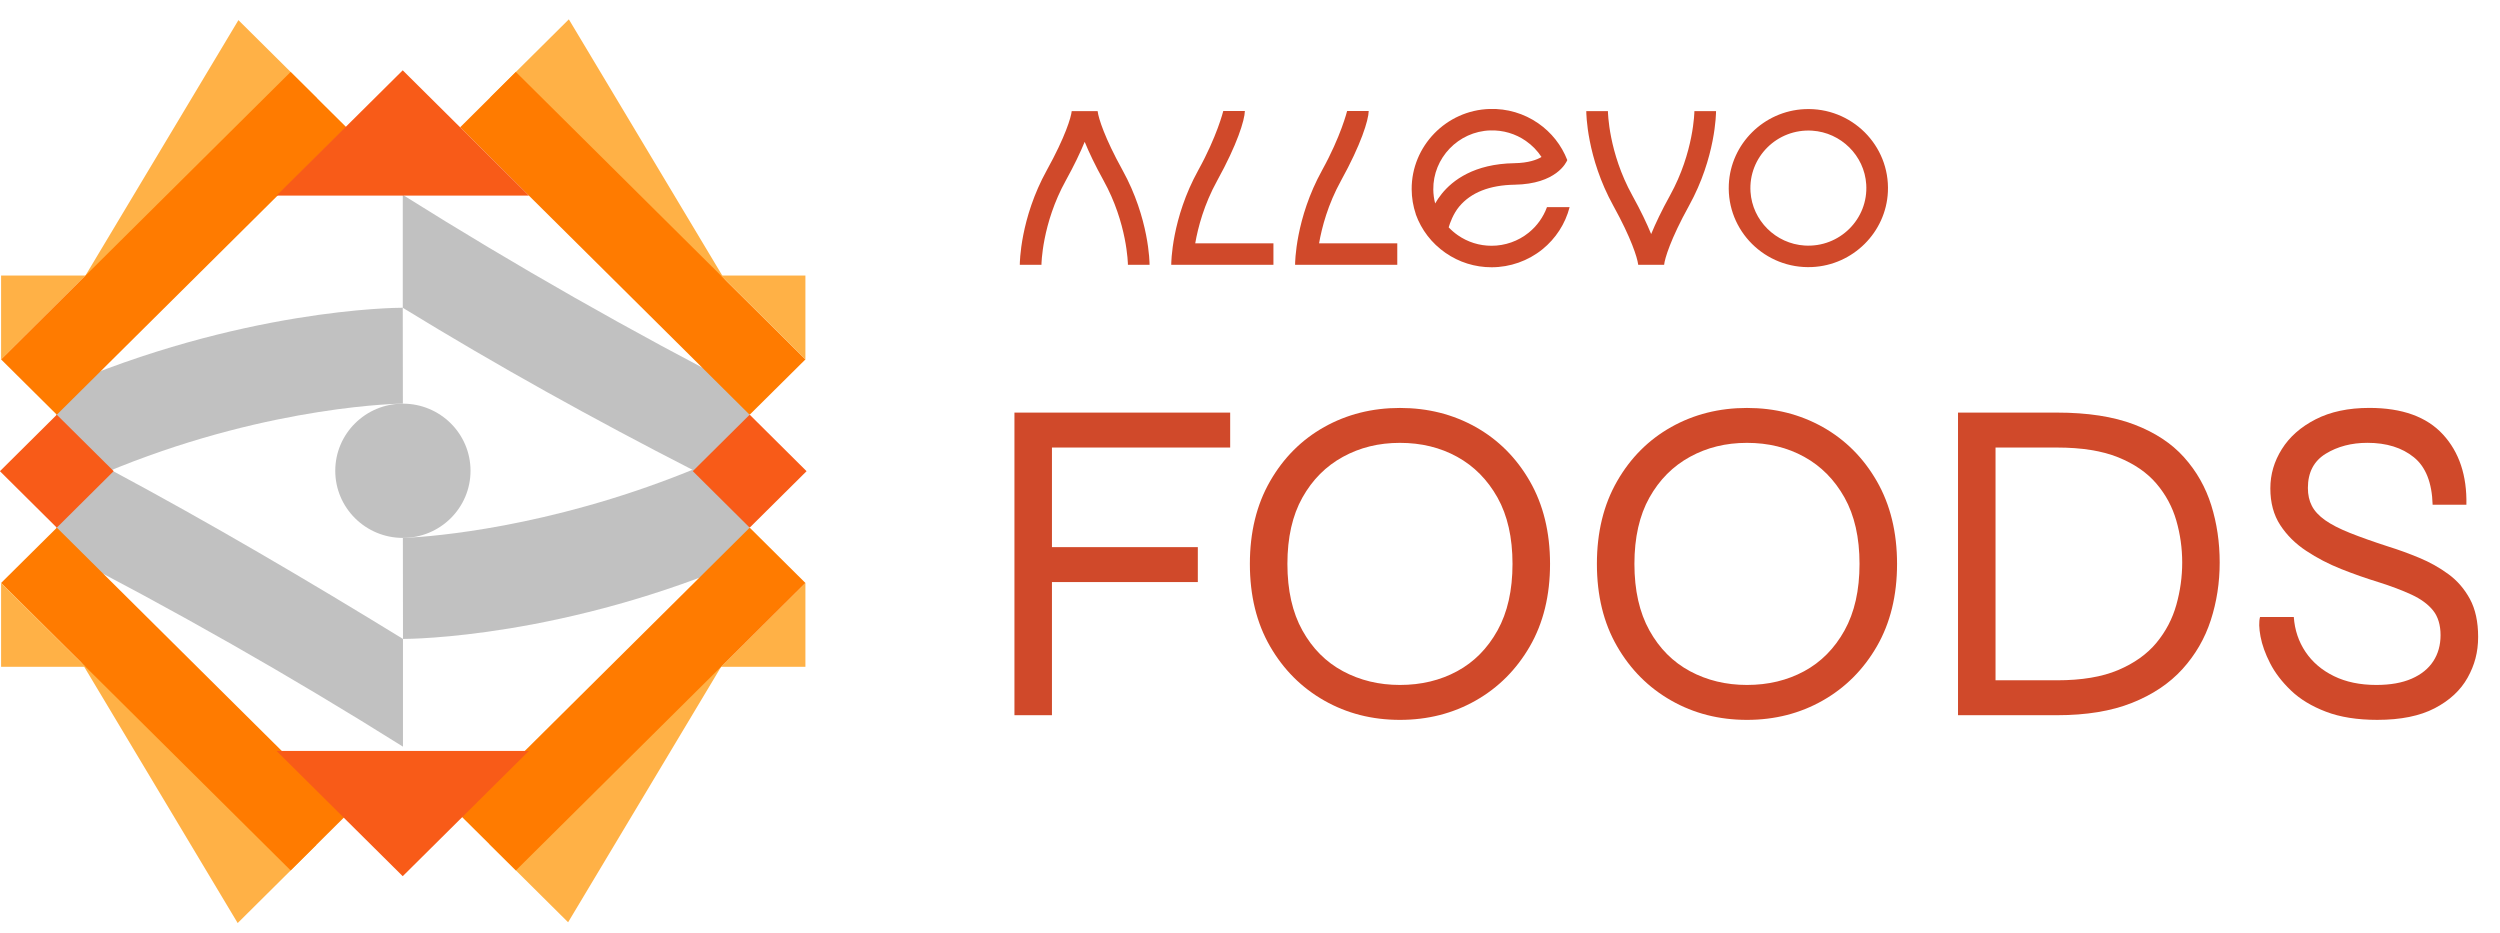 <svg width="201" height="75" viewBox="0 0 201 75" fill="none" xmlns="http://www.w3.org/2000/svg">
<g clip-path="url(#clip0_3022_668)">
<path d="M98.906 33.173V35.979H84.577V43.99H96.305V46.797H84.577V57.502H81.561V33.171H98.905L98.906 33.173Z" fill="#D0492A"/>
<path d="M112.556 57.878C110.318 57.878 108.289 57.361 106.467 56.324C104.644 55.289 103.193 53.835 102.112 51.964C101.03 50.092 100.49 47.883 100.49 45.338C100.49 42.792 101.03 40.578 102.112 38.694C103.193 36.81 104.644 35.356 106.467 34.333C108.289 33.311 110.32 32.799 112.556 32.799C114.793 32.799 116.823 33.311 118.646 34.333C120.467 35.357 121.919 36.81 123.001 38.694C124.081 40.578 124.623 42.792 124.623 45.338C124.623 47.883 124.081 50.091 123.001 51.964C121.92 53.835 120.469 55.289 118.646 56.324C116.823 57.359 114.793 57.878 112.556 57.878ZM112.556 55.07C114.266 55.07 115.799 54.701 117.156 53.965C118.514 53.229 119.594 52.138 120.399 50.69C121.203 49.244 121.606 47.458 121.606 45.338C121.606 43.217 121.203 41.439 120.399 40.003C119.594 38.569 118.514 37.477 117.156 36.728C115.799 35.979 114.266 35.606 112.556 35.606C110.847 35.606 109.345 35.979 107.976 36.728C106.605 37.477 105.518 38.569 104.714 40.003C103.909 41.438 103.507 43.217 103.507 45.338C103.507 47.458 103.909 49.244 104.714 50.69C105.518 52.138 106.605 53.229 107.976 53.965C109.345 54.701 110.873 55.07 112.556 55.07Z" fill="#D0492A"/>
<path d="M140.457 57.878C138.219 57.878 136.189 57.361 134.368 56.324C132.545 55.289 131.093 53.835 130.013 51.964C128.931 50.092 128.391 47.883 128.391 45.338C128.391 42.792 128.931 40.578 130.013 38.694C131.093 36.81 132.545 35.356 134.368 34.333C136.189 33.311 138.22 32.799 140.457 32.799C142.694 32.799 144.723 33.311 146.546 34.333C148.368 35.357 149.819 36.81 150.901 38.694C151.981 40.578 152.523 42.792 152.523 45.338C152.523 47.883 151.981 50.091 150.901 51.964C149.821 53.835 148.369 55.289 146.546 56.324C144.723 57.359 142.694 57.878 140.457 57.878ZM140.457 55.07C142.166 55.07 143.699 54.701 145.057 53.965C146.414 53.229 147.495 52.138 148.299 50.69C149.104 49.244 149.506 47.458 149.506 45.338C149.506 43.217 149.104 41.439 148.299 40.003C147.495 38.569 146.414 37.477 145.057 36.728C143.699 35.979 142.166 35.606 140.457 35.606C138.747 35.606 137.245 35.979 135.876 36.728C134.506 37.477 133.419 38.569 132.614 40.003C131.81 41.438 131.407 43.217 131.407 45.338C131.407 47.458 131.81 49.244 132.614 50.69C133.419 52.138 134.506 53.229 135.876 53.965C137.245 54.701 138.773 55.07 140.457 55.07Z" fill="#D0492A"/>
<path d="M165.38 33.173C167.844 33.173 169.91 33.492 171.582 34.128C173.253 34.764 174.593 35.643 175.598 36.767C176.604 37.889 177.333 39.175 177.785 40.622C178.238 42.069 178.463 43.604 178.463 45.225C178.463 46.847 178.223 48.394 177.746 49.867C177.268 51.34 176.507 52.65 175.466 53.798C174.423 54.946 173.072 55.851 171.412 56.511C169.753 57.173 167.742 57.503 165.38 57.503H157.424V33.173H165.38ZM160.441 54.696H165.38C167.365 54.696 169.005 54.422 170.301 53.873C171.595 53.324 172.62 52.595 173.375 51.684C174.129 50.772 174.662 49.756 174.977 48.632C175.292 47.51 175.449 46.375 175.449 45.227C175.449 44.079 175.292 42.956 174.977 41.858C174.662 40.76 174.129 39.768 173.375 38.882C172.62 37.997 171.595 37.291 170.301 36.768C169.007 36.245 167.365 35.982 165.38 35.982H160.441V54.698V54.696Z" fill="#D0492A"/>
<path d="M181.705 49.605H184.421C184.495 50.653 184.81 51.589 185.363 52.412C185.916 53.234 186.677 53.885 187.644 54.358C188.611 54.833 189.749 55.07 191.056 55.07C192.187 55.07 193.136 54.901 193.903 54.564C194.67 54.228 195.248 53.759 195.637 53.16C196.027 52.561 196.221 51.862 196.221 51.064C196.221 50.265 196.02 49.579 195.618 49.08C195.216 48.581 194.638 48.157 193.884 47.808C193.13 47.459 192.237 47.122 191.207 46.797C190.227 46.497 189.233 46.148 188.229 45.749C187.223 45.349 186.287 44.863 185.42 44.288C184.552 43.715 183.855 43.023 183.327 42.211C182.8 41.401 182.536 40.42 182.536 39.273C182.536 38.124 182.844 37.095 183.46 36.11C184.076 35.124 184.98 34.326 186.175 33.714C187.369 33.102 188.808 32.796 190.493 32.796C193.132 32.796 195.106 33.508 196.413 34.93C197.721 36.352 198.348 38.237 198.298 40.582H195.583C195.533 38.81 195.03 37.537 194.075 36.764C193.119 35.991 191.875 35.603 190.342 35.603C189.061 35.603 187.942 35.896 186.986 36.482C186.031 37.069 185.554 37.986 185.554 39.234C185.554 39.783 185.661 40.263 185.875 40.675C186.088 41.087 186.441 41.468 186.931 41.817C187.421 42.166 188.087 42.509 188.929 42.846C189.771 43.182 190.808 43.551 192.04 43.95C192.845 44.2 193.667 44.499 194.51 44.849C195.352 45.198 196.132 45.635 196.848 46.159C197.565 46.683 198.142 47.351 198.582 48.162C199.021 48.974 199.242 49.991 199.242 51.214C199.242 52.436 198.96 53.478 198.394 54.489C197.828 55.5 196.948 56.318 195.754 56.941C194.561 57.564 193.021 57.877 191.135 57.877C189.526 57.877 188.149 57.658 187.006 57.221C185.862 56.785 184.925 56.217 184.196 55.518C183.467 54.819 182.908 54.09 182.519 53.328C182.128 52.566 181.872 51.85 181.745 51.175C181.619 50.502 181.607 49.977 181.708 49.604L181.705 49.605Z" fill="#D0492A"/>
<path d="M90.25 13.679C88.808 11.075 88.325 9.511 88.257 8.979C88.254 8.964 88.253 8.949 88.251 8.935H86.165C86.119 9.422 85.65 11 84.167 13.679C82.017 17.567 81.992 21.137 81.992 21.288H83.733C83.733 21.257 83.766 17.993 85.692 14.511C86.365 13.295 86.859 12.255 87.209 11.403C87.557 12.256 88.052 13.295 88.725 14.511C90.637 17.967 90.684 21.209 90.684 21.288H91.555H92.425C92.425 21.138 92.4 17.569 90.25 13.679Z" fill="#D0492A"/>
<path d="M145.692 21.471C141.926 21.643 138.824 18.565 138.997 14.825C139.148 11.565 141.808 8.925 145.091 8.775C148.859 8.603 151.959 11.681 151.787 15.421C151.636 18.681 148.976 21.321 145.692 21.471ZM145.697 10.505C142.888 10.327 140.561 12.636 140.741 15.425C140.89 17.731 142.766 19.594 145.089 19.741C147.898 19.919 150.225 17.61 150.045 14.821C149.897 12.516 148.021 10.654 145.697 10.505Z" fill="#D0492A"/>
<path d="M112.341 19.562H106.054C106.277 18.28 106.764 16.43 107.825 14.511C109.426 11.616 110.025 9.67 110.045 8.927H108.306L108.302 8.946C108.302 8.946 107.806 10.958 106.3 13.681C104.149 17.569 104.125 21.138 104.125 21.288H104.931H105.181H105.864H112.341V19.56V19.562Z" fill="#D0492A"/>
<path d="M102.384 19.562H96.097C96.32 18.28 96.807 16.43 97.868 14.511C99.469 11.616 100.068 9.67 100.088 8.927H98.349L98.345 8.946C98.345 8.946 97.849 10.958 96.343 13.681C94.192 17.569 94.168 21.138 94.168 21.288H94.974H95.224H95.907H102.384V19.56V19.562Z" fill="#D0492A"/>
<path d="M124.376 16.655C124.086 17.451 123.578 18.166 122.908 18.706C122.069 19.386 121.008 19.76 119.922 19.76C118.944 19.76 118.005 19.467 117.207 18.91C116.938 18.722 116.692 18.509 116.47 18.276H116.475C116.565 17.96 116.837 17.186 117.321 16.607C118.267 15.475 119.766 14.883 121.776 14.85C125.126 14.794 125.929 13.069 126.01 12.871C125.545 11.674 124.737 10.65 123.673 9.912C122.528 9.119 121.172 8.717 119.765 8.761C116.276 8.868 113.48 11.753 113.498 15.216C113.502 15.905 113.614 16.579 113.833 17.223L113.828 17.226C114.281 18.484 115.105 19.555 116.209 20.324C117.301 21.086 118.586 21.488 119.924 21.488C121.409 21.488 122.859 20.976 124.009 20.046C125.085 19.177 125.856 17.979 126.196 16.655H124.377H124.376ZM119.815 10.487C120.846 10.455 121.84 10.747 122.676 11.328C123.182 11.679 123.607 12.118 123.937 12.621C123.578 12.839 122.907 13.102 121.748 13.121C118.517 13.175 116.79 14.494 115.909 15.591C115.7 15.851 115.529 16.111 115.387 16.358C115.293 15.997 115.242 15.624 115.237 15.247C115.203 12.703 117.254 10.566 119.815 10.486" fill="#D0492A"/>
<path d="M129.712 16.543C131.153 19.148 131.636 20.712 131.705 21.243C131.708 21.258 131.709 21.274 131.71 21.288H133.796C133.843 20.8 134.312 19.222 135.795 16.543C137.945 12.655 137.97 9.086 137.97 8.935H136.229C136.229 8.965 136.196 12.229 134.27 15.711C133.597 16.927 133.103 17.968 132.753 18.819C132.405 17.967 131.91 16.927 131.237 15.711C129.325 12.256 129.278 9.014 129.278 8.935H128.407H127.537C127.537 9.084 127.562 12.654 129.712 16.543Z" fill="#D0492A"/>
<path d="M32.391 32.451C32.264 32.451 22.055 32.56 9.591 37.539C9.377 37.623 9.163 37.71 8.949 37.802C7.498 38.397 6.022 39.055 4.523 39.792V31.285C19.369 24.831 31.79 24.742 32.382 24.742V24.746L32.391 32.45V32.451Z" fill="#C1C1C1"/>
<path d="M60.25 35.708V44.829C45.408 51.288 32.991 51.371 32.4 51.371L32.391 43.251C32.462 43.251 32.529 43.251 32.601 43.242C32.651 43.242 32.714 43.238 32.781 43.233C32.781 43.233 32.781 43.236 32.785 43.233C34.773 43.133 44.024 42.425 55.119 37.994C55.303 37.919 55.484 37.848 55.668 37.769C57.17 37.157 58.7 36.474 60.249 35.707" fill="#C1C1C1"/>
<path d="M37.83 37.851C37.83 40.832 35.396 43.248 32.393 43.248C29.39 43.248 26.955 40.832 26.955 37.851C26.955 34.87 29.389 32.454 32.393 32.454C35.397 32.454 37.83 34.87 37.83 37.851Z" fill="#C1C1C1"/>
<path d="M60.25 31.531V40.084C58.718 39.322 57.188 38.552 55.669 37.769C47.749 33.713 39.977 29.406 32.383 24.746V15.668C41.469 21.374 50.744 26.645 60.25 31.531Z" fill="#C1C1C1"/>
<path d="M8.949 37.802C7.481 37.015 6.005 36.241 4.523 35.478V44.164C14.033 49.053 23.313 54.329 32.398 60.031V51.369C24.726 46.659 16.92 42.069 8.948 37.801" fill="#C1C1C1"/>
<path d="M4.566 33.344L-0.006 37.884L4.566 42.424L9.139 37.88L4.566 33.344Z" fill="#F85B18"/>
<path d="M64.848 37.884L60.275 33.34L55.699 37.88L60.275 42.423L64.848 37.884Z" fill="#F85B18"/>
<path d="M39.353 67.874L45.676 74.15L59.431 51.183L52.965 54.36L39.353 67.874Z" fill="#FFB146"/>
<path d="M57.963 53.613H64.755V46.871L57.963 53.613Z" fill="#FFB146"/>
<path d="M41.831 60.734L36.994 65.536L41.478 69.983L59.924 51.672L64.756 46.871L60.276 42.424L55.44 47.225L41.831 60.734Z" fill="#FF7B00"/>
<path d="M25.431 67.936L19.109 74.213L5.354 51.246L11.819 54.422L25.431 67.936Z" fill="#FFB146"/>
<path d="M18.532 65.181L4.924 51.672L0.088 46.871L4.572 42.424L9.404 47.221L23.017 60.734L27.849 65.532L23.369 69.983L18.532 65.181Z" fill="#FF7B00"/>
<path d="M6.88 53.613H0.088V46.871L6.88 53.613Z" fill="#FFB146"/>
<path d="M25.492 7.894L19.169 1.618L5.414 24.585L11.88 21.408L25.492 7.894Z" fill="#FFB146"/>
<path d="M6.88 22.154H0.088V28.897L6.88 22.154Z" fill="#FFB146"/>
<path d="M23.012 15.035L27.849 10.233L23.365 5.785L4.92 24.096L0.088 28.897L4.568 33.344L9.404 28.544L23.012 15.035Z" fill="#FF7B00"/>
<path d="M39.412 7.832L45.735 1.555L59.49 24.522L53.024 21.346L39.412 7.832Z" fill="#FFB146"/>
<path d="M46.312 10.587L59.92 24.096L64.756 28.897L60.272 33.346L55.44 28.547L41.826 15.035L36.994 10.236L41.474 5.785L46.312 10.587Z" fill="#FF7B00"/>
<path d="M57.963 22.154H64.755V28.897L57.963 22.154Z" fill="#FFB146"/>
<path d="M42.525 15.726L32.379 5.653L22.232 15.726H42.525Z" fill="#F85B18"/>
<path d="M22.232 60.373L32.379 70.446L42.525 60.373H22.232Z" fill="#F85B18"/>
</g>
<defs>
<clipPath id="clip0_3022_668">
<rect width="201" height="75" fill="white"/>
</clipPath>
</defs>
</svg>
